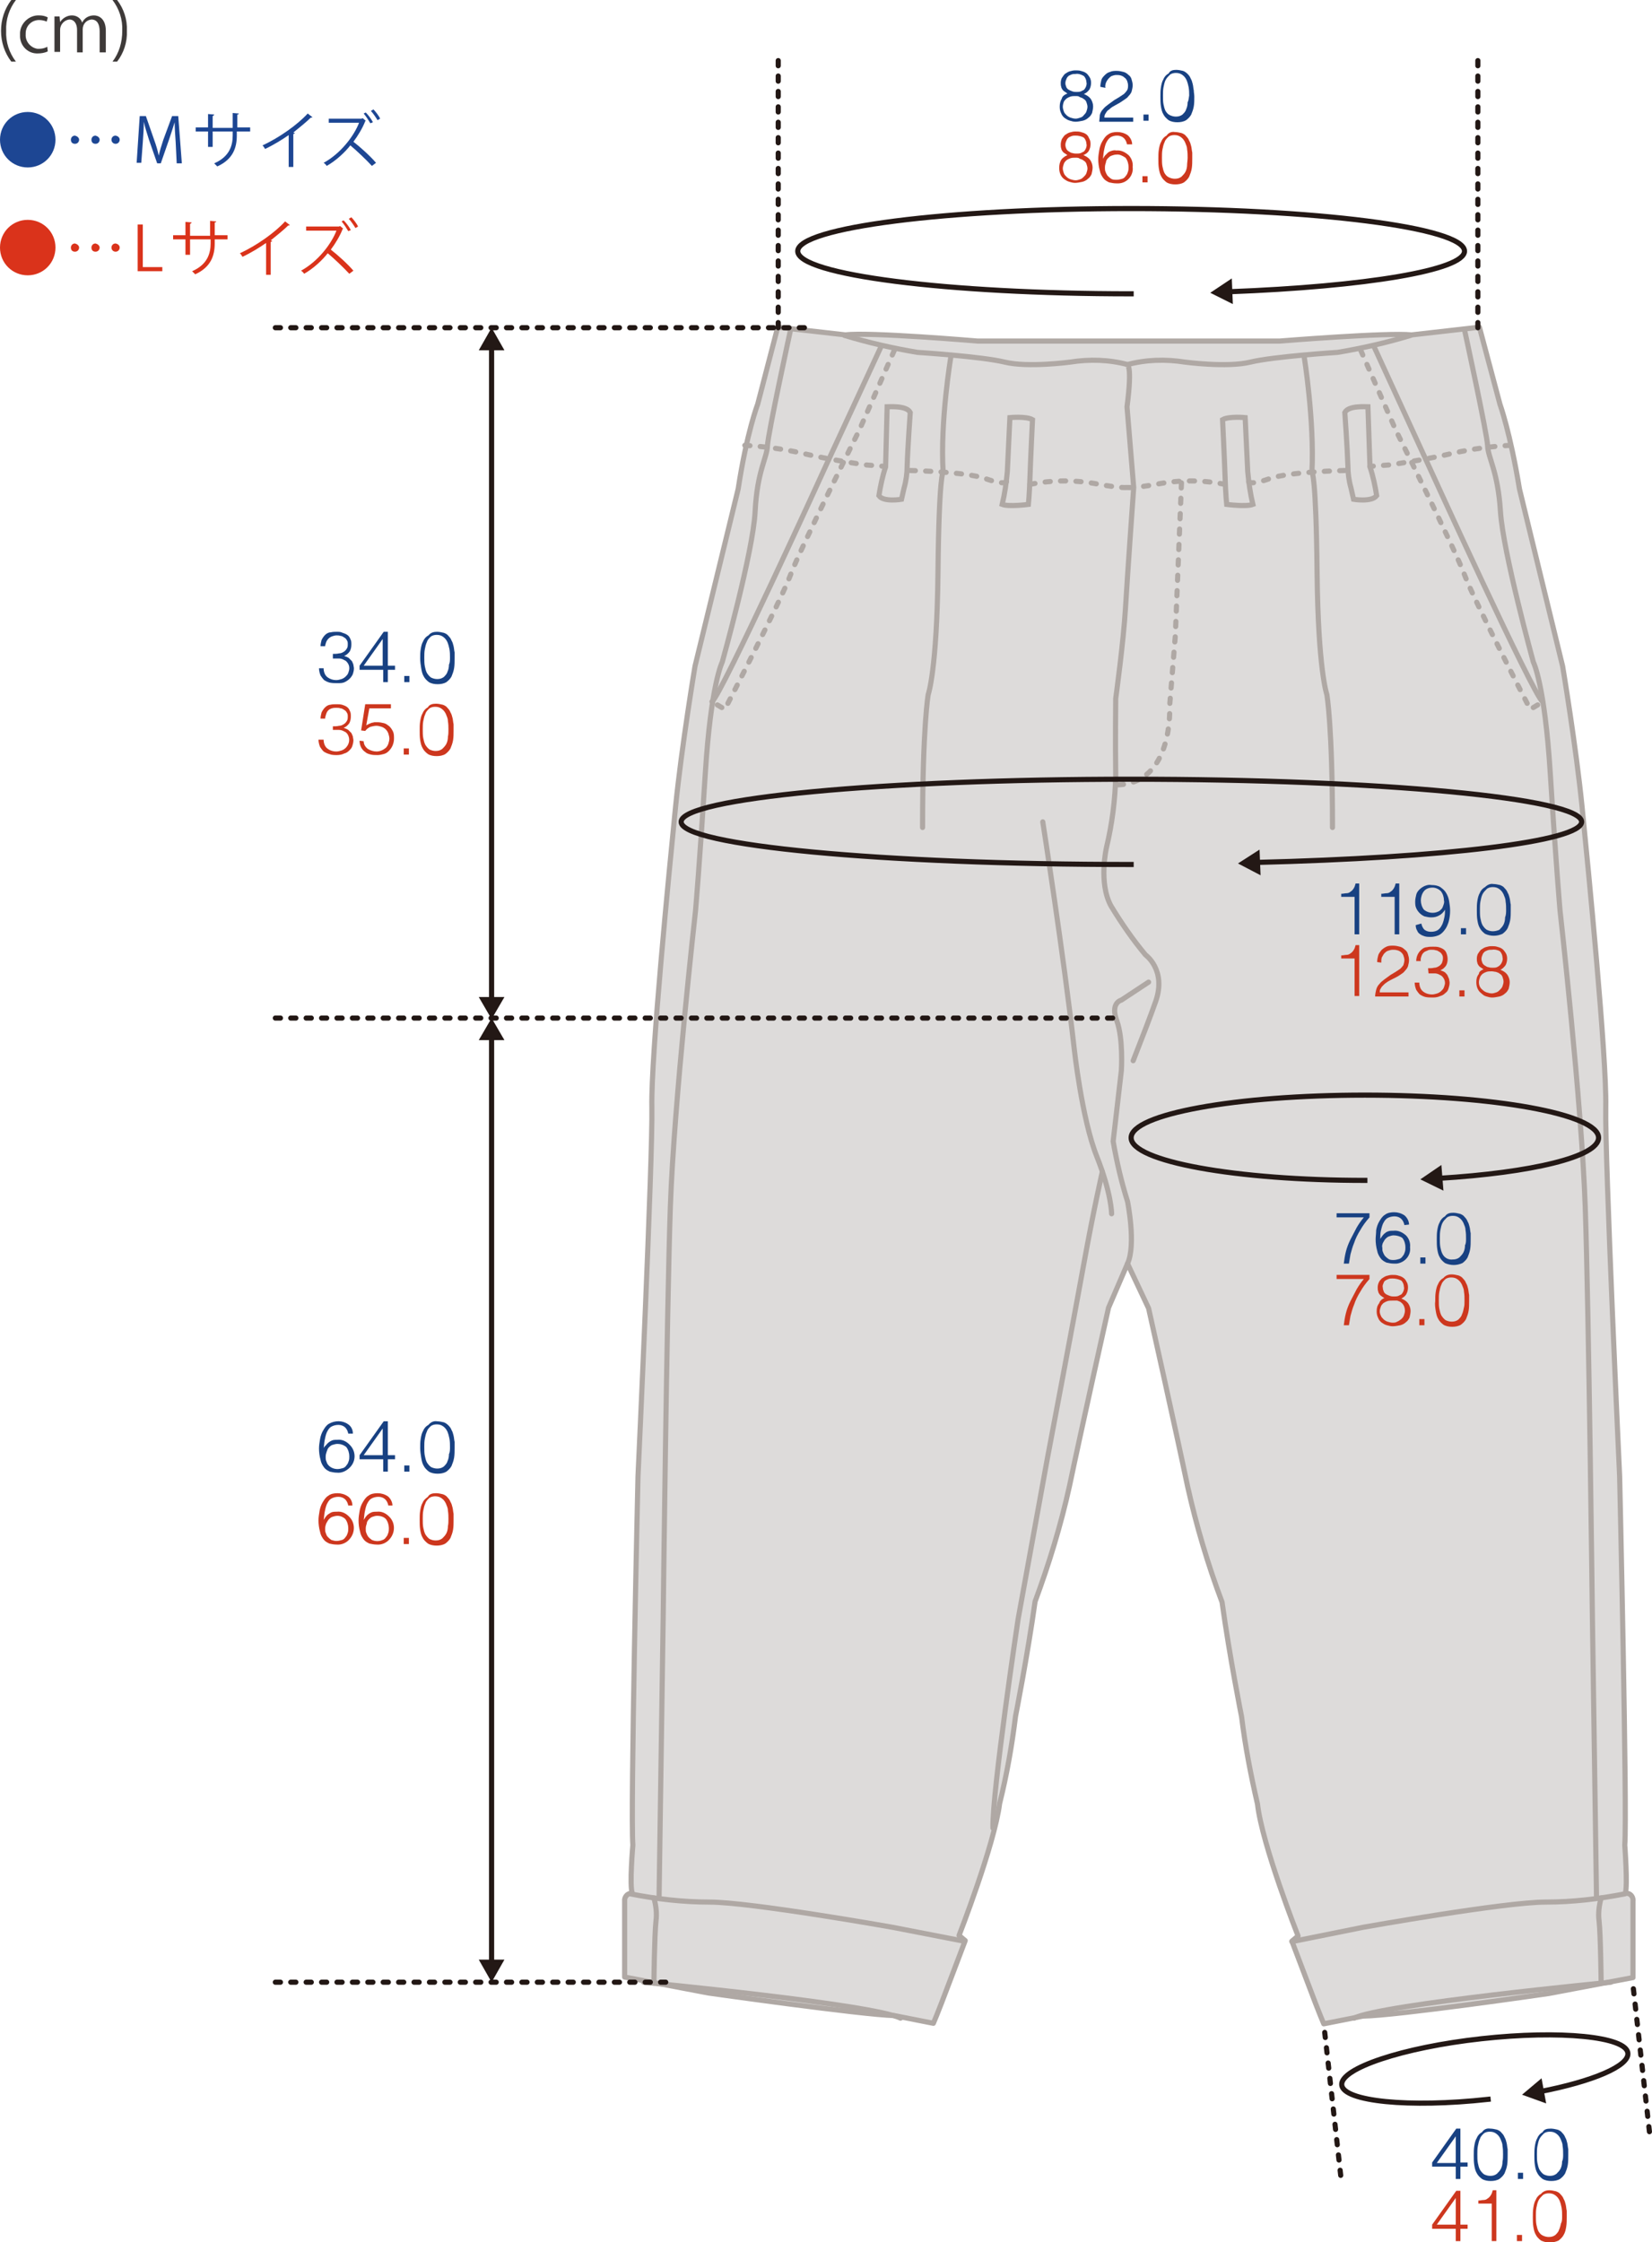 <?xml version="1.0" encoding="utf-8"?>
<!-- Generator: Adobe Illustrator 21.1.0, SVG Export Plug-In . SVG Version: 6.00 Build 0)  -->
<svg version="1.1" id="レイヤー_1" xmlns="http://www.w3.org/2000/svg" xmlns:xlink="http://www.w3.org/1999/xlink" x="0px"
	 y="0px" viewBox="0 0 321.6 436.5" style="enable-background:new 0 0 321.6 436.5;" xml:space="preserve">
<style type="text/css">
	.st0{fill:#DDDBDA;stroke:#AFA8A4;stroke-linejoin:round;}
	.st1{fill:none;stroke:#AFA8A4;stroke-linecap:round;stroke-miterlimit:10;}
	.st2{fill:none;stroke:#AFA8A4;stroke-linecap:round;stroke-miterlimit:10;stroke-dasharray:1,2;}
	.st3{fill:none;stroke:#221714;stroke-linecap:round;stroke-miterlimit:10;stroke-dasharray:1,2;}
	.st4{fill:none;stroke:#231815;stroke-linecap:square;stroke-linejoin:round;}
	.st5{fill:#231815;}
	.st6{fill:none;stroke:#231815;stroke-miterlimit:10;}
	.st7{fill:#184182;}
	.st8{fill:#CD371E;}
	.st9{fill:#3E3A39;}
	.st10{fill:#1D4693;}
	.st11{fill:#DA331B;}
</style>
<title>size3</title>
<g id="レイヤー_2">
	<g id="外枠パス_グレーベタ込_">
		<path class="st0" d="M219.5,246l4.1,8.7c0,0,5.3,23.7,7.6,34.7c1.7,7.6,3.9,15.1,6.7,22.5c1.5,10.8,3.8,22.3,3.8,22.3
			c0.7,5.7,1.8,11.4,3.1,17c0.9,8,7.9,25.7,7.9,25.7l-1.2,1l3.3,8.7c2.1,5.6,2.9,7.4,2.9,7.4l7.6-1.5c6.7-0.1,36.2-4.4,36.2-4.4
			l16.4-3.1v-14.8c0.1-0.7-0.3-1.5-1.1-1.6c-0.1,0-0.3,0-0.4,0c0.5-1.4-0.1-9.4-0.1-9.4c0.5-6.3-1-71.8-1-71.8s-2.9-62.2-2.7-71.9
			s-3.4-46.3-4.6-58.3s-3.8-27.5-3.8-27.5l-8.4-34.5c-1.8-11-3.8-16.5-3.8-16.5l-4-15l-13.2,1.5c-4.6-0.5-25.7,1.2-25.7,1.2h-58.8
			c0,0-21.1-1.8-25.7-1.2l-13.2-1.5l-3.9,15c0,0-2.1,5.4-3.8,16.5l-8.4,34.5c0,0-2.6,15.5-3.8,27.5s-4.8,48.6-4.6,58.3
			s-2.7,71.9-2.7,71.9s-1.5,65.5-1,71.8c0,0-0.7,8-0.1,9.4c-0.8-0.1-1.4,0.5-1.5,1.2c0,0.1,0,0.3,0,0.4v14.7l16.3,3.1
			c0,0,29.6,4.2,36.2,4.4l7.6,1.5c0,0,0.8-1.8,2.9-7.4l3.3-8.7l-1.2-1c0,0,6.9-17.7,7.9-25.7c1.4-5.6,2.4-11.3,3.1-17
			c0,0,2.3-11.6,3.8-22.3c2.7-7.3,5-14.8,6.7-22.5c2.3-11,7.6-34.7,7.6-34.7L219.5,246L219.5,246z"/>
	</g>
	<g id="細かいパス">
		<path class="st1" d="M164.4,65.3c4.6,1.4,9.4,2.5,14.2,3.3c0,0,12.5,0.8,17,1.9s12.7,0,12.7,0c3.8-0.6,7.6-0.5,11.3,0.5"/>
		<path class="st1" d="M171.6,67.3l-10.7,23.1c0,0-20.6,45.2-22.3,46.2"/>
		<path class="st1" d="M153.9,64.2c0,0-4.4,20.2-4.5,22.6s-2,4.9-2.4,12.8s-6.4,29.3-6.4,29.3s-2.2,4.2-3.3,21.7s-1.9,26.7-1.9,26.7
			s-4.2,37.3-4.9,57.6s-1.4,80.1-1.4,80.1l-0.8,54.5"/>
		<path class="st1" d="M122.7,368.7c5.1,1,10.2,1.6,15.4,1.6c8,0,35.6,4.9,35.6,4.9l13.9,2.7"/>
		<path class="st1" d="M125.3,385.9c0,0,44.7,4.3,50,7"/>
		<path class="st1" d="M127.3,386.1c0,0,0.1-9.4,0.4-12.1c0.2-1.5,0-3.1-0.4-4.5"/>
		<path class="st1" d="M185.1,69.5c0,0-2.1,12.5-1.5,22.4c0,0-0.8,0.4-1,19.5s-1.9,23.8-1.9,23.8s-1.1,6.1-1.1,25.9"/>
		<path class="st1" d="M172.7,79.2c0.3,0,3.8-0.3,4.5,1.1c0,0-0.5,7-0.6,10.4c0,1.4-0.2,2.9-0.6,4.3l-0.5,2.2c0,0-3.5,0.6-4.4-0.7
			c0.3-1.9,0.7-3.8,1.3-5.6L172.7,79.2z"/>
		<path class="st1" d="M196.6,81.3c0,0,3.2-0.3,4.4,0.4c0,0-0.4,8.2-0.5,11.4s-0.3,5.1-0.3,5.1s-3.8,0.5-5.1,0
			c0.5-2.1,0.8-4.2,1-6.4L196.6,81.3z"/>
		<path class="st2" d="M145,86.7c3.7,0.2,7.4,0.7,11,1.5c5.4,1.3,12.4,2.3,12.4,2.3l3.9,0.3"/>
		<path class="st2" d="M177.2,91.6c0,0,10.8,0.2,14.7,1.6s4.1,0.5,4.1,0.5"/>
		<path class="st2" d="M200.5,94.3c4.5-0.9,9-0.9,13.5,0c8,1.4,5.5,0,5.5,0"/>
		<path class="st2" d="M174.1,68.2l-6.8,15.5c0,0-11.5,23.1-13.4,28.2s-12.8,26.2-12.8,26.2l-2.5-1.5"/>
		<path class="st1" d="M274.6,65.3c-4.6,1.4-9.4,2.5-14.2,3.3c0,0-12.5,0.8-17,1.9s-12.7,0-12.7,0c-3.8-0.6-7.6-0.5-11.3,0.5
			c0,0,1.1-0.2,0,8.2l1.3,15.7c0,0-1.2,16.8-1.6,23.5s-1.9,17.6-1.9,17.6s-0.1,8.6,0,15c-0.1,4.7-0.7,9.4-1.8,14
			c0,0-1.6,6.9,0.9,11.4c2,3.3,4.2,6.5,6.7,9.5c0,0,4.1,2.9,2,9c-0.9,2.6-2.6,7-4.4,11.6"/>
		<path class="st1" d="M267.4,67.3L278,90.4c0,0,20.6,45.2,22.3,46.2"/>
		<path class="st1" d="M285.1,64.2c0,0,4.4,20.2,4.5,22.6s2,4.9,2.5,12.8s6.4,29.3,6.4,29.3s2.2,4.2,3.3,21.7s1.9,26.7,1.9,26.7
			s4.2,37.3,4.9,57.6s1.4,80.1,1.4,80.1l0.8,54.5"/>
		<path class="st1" d="M316.3,368.7c-5.1,1-10.2,1.6-15.4,1.6c-8,0-35.5,4.9-35.5,4.9l-13.9,2.8"/>
		<path class="st1" d="M313.6,385.9c0,0-44.7,4.3-50,7"/>
		<path class="st1" d="M311.7,386.1c0,0-0.1-9.4-0.4-12.1c-0.2-1.5,0-3.1,0.4-4.5"/>
		<path class="st1" d="M253.9,69.5c0,0,2,12.5,1.5,22.4c0,0,0.8,0.4,1,19.5s1.9,23.8,1.9,23.8s1.1,6.1,1.1,25.9"/>
		<path class="st1" d="M266.3,79.2c-0.3,0-3.8-0.3-4.5,1.1c0,0,0.5,7,0.6,10.4c0,1.4,0.2,2.9,0.6,4.3l0.5,2.2c0,0,3.5,0.6,4.5-0.7
			c-0.3-1.9-0.7-3.8-1.3-5.6L266.3,79.2z"/>
		<path class="st1" d="M242.4,81.3c0,0-3.2-0.3-4.4,0.4c0,0,0.4,8.2,0.5,11.4s0.3,5.1,0.3,5.1s3.8,0.5,5.1,0c-0.5-2.1-0.8-4.2-1-6.4
			L242.4,81.3z"/>
		<path class="st2" d="M294,86.7c-3.7,0.2-7.4,0.7-11,1.5c-5.4,1.3-12.4,2.3-12.4,2.3l-3.9,0.3"/>
		<path class="st2" d="M261.8,91.6c0,0-10.8,0.2-14.7,1.6s-4.1,0.5-4.1,0.5"/>
		<path class="st2" d="M238.5,94.3c-4.5-0.9-9-0.9-13.5,0c-8,1.4-5.5,0-5.5,0"/>
		<path class="st2" d="M264.9,68.2l6.8,15.5c0,0,11.5,23.1,13.4,28.2s12.8,26.2,12.8,26.2l2.5-1.5"/>
		<path class="st1" d="M223.6,191.2l-5.3,3.5c0,0-2.2,0.5-0.9,4s0.9,9.7,0.9,9.7l-1.6,13.8c0.7,4,1.6,7.9,2.8,11.7
			c0,0,1.7,8.4,0,12.1"/>
		<path class="st1" d="M203,160c0,0,4.1,26.2,6.1,44c0,0,1.5,13.8,4.4,21.1s2.9,11.2,2.9,11.2"/>
		<path class="st1" d="M214.6,228.1c0,0-1.7,7.4-3.6,17.9s-7.1,37.9-7.1,37.9l-5.7,31.3c0,0-5.1,33.9-4.9,40.7"/>
		<path class="st2" d="M230,94l-1.2,29.8l-1.1,13.6c0,0,0.9,15.4-10.5,15.4"/>
	</g>
	<g id="線と矢印">
		<line class="st3" x1="151.5" y1="63.8" x2="151.5" y2="10.6"/>
		<line class="st3" x1="287.7" y1="63.8" x2="287.7" y2="10.6"/>
		<line class="st3" x1="321.1" y1="415" x2="317.8" y2="385.6"/>
		<line class="st3" x1="261" y1="423.5" x2="257.7" y2="394"/>
		<path class="st4" d="M220.2,57.2c-35.8,0-64.9-3.7-64.9-8.3s29-8.3,64.9-8.3s64.9,3.7,64.9,8.3c0,3.7-19.3,6.9-45.9,7.9"/>
		<polygon class="st5" points="239.8,54.2 235.6,57 240,59.2 		"/>
		<path class="st4" d="M265.7,229.8c-25.1,0-45.5-3.7-45.5-8.3s20.4-8.3,45.5-8.3s45.5,3.7,45.5,8.3c0,3.7-13,6.8-31.1,7.9"/>
		<polygon class="st5" points="280.6,226.8 276.5,229.6 281,231.8 		"/>
		<path class="st4" d="M289.7,408.7c-15.4,1.7-28.2,0.4-28.5-2.8s11.8-7.3,27.2-9s28.2-0.4,28.5,2.8c0.3,2.5-6.8,5.5-17.1,7.5"/>
		<polygon class="st5" points="300.1,404.6 296.3,407.8 301,409.5 		"/>
		<path class="st4" d="M220.2,168.3c-48.4,0-87.6-3.7-87.6-8.3s39.2-8.3,87.6-8.3s87.7,3.7,87.7,8.3c0,3.8-26.8,7-63.3,7.9"/>
		<polygon class="st5" points="245.2,165.4 241,168.1 245.4,170.4 		"/>
		<line class="st3" x1="53.6" y1="63.8" x2="158.4" y2="63.8"/>
		<line class="st3" x1="53.6" y1="198.2" x2="217.3" y2="198.2"/>
		<line class="st3" x1="53.6" y1="385.9" x2="131.2" y2="385.9"/>
		<line class="st6" x1="95.7" y1="194.8" x2="95.7" y2="67.4"/>
		<polygon class="st5" points="98.2,194.1 95.7,198.4 93.2,194.1 		"/>
		<polygon class="st5" points="98.2,68.2 95.7,63.8 93.2,68.2 		"/>
		<line class="st6" x1="95.7" y1="382.3" x2="95.7" y2="201.8"/>
		<polygon class="st5" points="98.2,381.5 95.7,385.9 93.2,381.5 		"/>
		<polygon class="st5" points="98.2,202.5 95.7,198.2 93.2,202.5 		"/>
	</g>
	<g id="文字">
		<path class="st7" d="M64.8,127.3c0.4,0,0.8,0,1.2-0.1c0.3,0,0.6-0.1,0.9-0.3c0.2-0.1,0.4-0.3,0.6-0.6c0.2-0.3,0.2-0.6,0.2-0.9
			c0-0.3,0-0.5-0.2-0.8c-0.1-0.2-0.3-0.4-0.5-0.5c-0.2-0.1-0.4-0.3-0.7-0.3c-0.3-0.1-0.5-0.1-0.8-0.1c-0.3,0-0.6,0.1-0.9,0.2
			c-0.5,0.2-0.9,0.6-1.1,1.1c-0.1,0.3-0.2,0.6-0.2,0.8h-0.9c0-0.4,0.1-0.8,0.2-1.2c0.2-0.4,0.4-0.7,0.7-1c0.3-0.3,0.7-0.5,1.1-0.5
			c0.4-0.1,0.8-0.1,1.2-0.1c0.4,0,0.7,0,1.1,0.2c0.3,0.1,0.6,0.2,0.9,0.4c0.3,0.2,0.5,0.5,0.6,0.8c0.2,0.3,0.2,0.7,0.2,1.1
			c0,0.5-0.1,0.9-0.3,1.3c-0.3,0.4-0.6,0.7-1.1,0.9c0.3,0.1,0.6,0.2,0.9,0.4c0.2,0.2,0.4,0.4,0.6,0.6c0.1,0.2,0.2,0.4,0.3,0.7
			c0,0.2,0.1,0.5,0.1,0.7c0,0.4-0.1,0.8-0.2,1.1c-0.1,0.3-0.4,0.7-0.6,0.9c-0.3,0.3-0.6,0.5-1,0.7c-0.4,0.2-0.9,0.2-1.4,0.2
			c-0.5,0-1,0-1.5-0.1c-0.4-0.1-0.8-0.3-1.1-0.5c-0.3-0.3-0.5-0.6-0.7-0.9c-0.2-0.5-0.3-1-0.3-1.4H63c0,0.6,0.2,1.3,0.7,1.7
			c0.5,0.4,1.1,0.6,1.8,0.6c0.3,0,0.7-0.1,1-0.2c0.3-0.1,0.6-0.3,0.8-0.5c0.2-0.2,0.4-0.4,0.5-0.7c0.1-0.3,0.2-0.6,0.2-0.9
			c0-0.4-0.1-0.7-0.3-1c-0.2-0.3-0.4-0.5-0.7-0.6c-0.3-0.2-0.7-0.3-1-0.3c-0.4,0-0.8,0-1.2,0L64.8,127.3z"/>
		<path class="st7" d="M74.5,130.4H70v-0.8l4.7-6.6h0.8v6.6h1.4v0.8h-1.4v2.4h-0.9V130.4z M70.8,129.6h3.7v-5.2L70.8,129.6z"/>
		<path class="st7" d="M78.7,132.8v-1.2h1v1.2H78.7z"/>
		<path class="st7" d="M85.1,123c0.4,0,0.9,0.1,1.3,0.2c0.3,0.1,0.7,0.3,0.9,0.6c0.3,0.3,0.5,0.6,0.6,0.9c0.2,0.3,0.3,0.7,0.4,1.1
			c0.1,0.4,0.1,0.8,0.2,1.2c0,0.4,0,0.8,0,1.2c0,0.6,0,1.3-0.1,1.9c-0.1,0.6-0.3,1.1-0.5,1.6c-0.2,0.4-0.6,0.8-1,1.1
			c-0.5,0.3-1.1,0.4-1.7,0.4c-0.6,0-1.2-0.1-1.7-0.4c-0.4-0.3-0.8-0.7-1-1.1c-0.3-0.5-0.4-1-0.5-1.6c-0.1-0.6-0.2-1.3-0.2-1.9
			c0-0.6,0-1.2,0.1-1.8c0.1-0.6,0.2-1.1,0.5-1.6c0.2-0.5,0.6-0.9,1-1.1C83.9,123.1,84.5,123,85.1,123z M87.6,128c0-0.5,0-1-0.1-1.6
			c-0.1-0.5-0.2-0.9-0.4-1.4c-0.2-0.4-0.4-0.7-0.8-1c-0.4-0.3-0.8-0.4-1.3-0.4c-0.4,0-0.9,0.1-1.2,0.4c-0.3,0.3-0.6,0.6-0.7,1
			c-0.2,0.4-0.3,0.9-0.4,1.4c-0.1,0.5-0.1,1.1-0.1,1.6c0,0.6,0,1.2,0.1,1.7c0.1,0.5,0.2,0.9,0.4,1.3c0.2,0.3,0.4,0.6,0.8,0.9
			c0.4,0.2,0.8,0.3,1.2,0.3c0.5,0,0.9-0.1,1.3-0.4c0.3-0.3,0.6-0.6,0.7-1c0.2-0.4,0.3-0.9,0.3-1.4C87.6,129,87.6,128.5,87.6,128z"/>
		<path class="st8" d="M64.8,141.4c0.4,0,0.8,0,1.2-0.1c0.3,0,0.6-0.1,0.9-0.3c0.2-0.1,0.4-0.3,0.6-0.6c0.2-0.3,0.2-0.6,0.2-0.9
			c0-0.3,0-0.5-0.2-0.8c-0.1-0.2-0.3-0.4-0.5-0.5c-0.2-0.1-0.4-0.3-0.7-0.3c-0.3-0.1-0.5-0.1-0.8-0.1c-0.3,0-0.6,0-0.9,0.1
			c-0.3,0.1-0.5,0.2-0.7,0.4c-0.2,0.2-0.3,0.4-0.4,0.7c-0.1,0.3-0.2,0.6-0.2,0.9h-0.9c0-0.4,0.1-0.8,0.2-1.2c0.2-0.4,0.4-0.7,0.7-1
			c0.3-0.3,0.7-0.5,1-0.5c0.4-0.1,0.8-0.1,1.2-0.1c0.4,0,0.7,0,1.1,0.1c0.3,0.1,0.6,0.2,0.9,0.4c0.3,0.2,0.5,0.5,0.6,0.8
			c0.2,0.3,0.2,0.7,0.2,1.1c0,0.5-0.1,0.9-0.3,1.3c-0.3,0.4-0.6,0.7-1.1,0.9c0.3,0.1,0.6,0.2,0.9,0.4c0.2,0.2,0.4,0.4,0.6,0.6
			c0.1,0.2,0.2,0.4,0.3,0.7c0,0.2,0.1,0.5,0.1,0.7c0,0.4-0.1,0.8-0.2,1.1c-0.1,0.4-0.4,0.7-0.6,0.9c-0.3,0.3-0.6,0.5-1,0.6
			c-0.4,0.2-0.9,0.3-1.4,0.3c-0.5,0-1,0-1.5-0.2c-0.4-0.1-0.8-0.3-1.1-0.5c-0.3-0.3-0.5-0.6-0.7-0.9c-0.2-0.5-0.3-1-0.3-1.4H63
			c0,0.6,0.2,1.3,0.7,1.7c0.5,0.4,1.1,0.6,1.8,0.6c0.3,0,0.7-0.1,1-0.2c0.3-0.1,0.6-0.3,0.8-0.5c0.7-0.7,0.9-1.7,0.4-2.6
			c-0.2-0.3-0.4-0.5-0.7-0.6c-0.3-0.2-0.7-0.3-1-0.3c-0.4,0-0.8,0-1.2,0L64.8,141.4z"/>
		<path class="st8" d="M70.8,144.3c0,0.6,0.3,1.1,0.8,1.5c0.5,0.3,1.1,0.5,1.7,0.5c0.7,0,1.3-0.3,1.8-0.7c0.2-0.2,0.4-0.5,0.5-0.8
			c0.1-0.3,0.2-0.7,0.2-1c0-0.3-0.1-0.7-0.2-1c-0.1-0.3-0.3-0.6-0.5-0.8c-0.2-0.2-0.5-0.4-0.8-0.5c-0.3-0.1-0.7-0.2-1-0.2
			c-0.4,0-0.8,0.1-1.2,0.2c-0.4,0.2-0.7,0.4-1,0.8l-0.8-0.1l0.8-5.1h5v0.8h-4.2l-0.6,3.3l0.6-0.3c0.2-0.1,0.3-0.1,0.5-0.2
			c0.2,0,0.4-0.1,0.5-0.1c0.2,0,0.4,0,0.6,0c0.4,0,0.9,0.1,1.3,0.2c0.4,0.1,0.7,0.4,1,0.6c0.3,0.3,0.5,0.6,0.7,1
			c0.2,0.4,0.2,0.9,0.2,1.4c0,0.5-0.1,0.9-0.3,1.4c-0.2,0.4-0.4,0.7-0.7,1c-0.3,0.3-0.6,0.5-1,0.6c-0.4,0.1-0.8,0.2-1.2,0.2
			c-0.4,0-0.9,0-1.3-0.1c-0.4-0.1-0.8-0.2-1.1-0.5c-0.3-0.2-0.6-0.5-0.8-0.9c-0.2-0.4-0.3-0.8-0.3-1.3L70.8,144.3z"/>
		<path class="st8" d="M78.6,146.9v-1.2h1v1.2H78.6z"/>
		<path class="st8" d="M84.9,137c0.4,0,0.9,0.1,1.3,0.2c0.3,0.1,0.7,0.3,0.9,0.6c0.3,0.3,0.5,0.6,0.6,0.9c0.2,0.3,0.3,0.7,0.4,1.1
			c0.1,0.4,0.1,0.8,0.2,1.2c0,0.4,0,0.8,0,1.2c0,0.6,0,1.3-0.1,1.9c-0.1,0.6-0.3,1.1-0.5,1.6c-0.2,0.4-0.6,0.8-1,1.1
			c-0.5,0.3-1.1,0.4-1.7,0.4c-0.6,0-1.2-0.1-1.7-0.4c-0.4-0.3-0.8-0.7-1-1.1c-0.3-0.5-0.4-1-0.5-1.6c-0.1-0.6-0.1-1.3-0.1-1.9
			c0-0.6,0-1.2,0.1-1.8c0.1-0.6,0.2-1.1,0.5-1.6c0.2-0.5,0.6-0.9,1-1.1C83.6,137.1,84.3,137,84.9,137z M87.3,142c0-0.5,0-1-0.1-1.6
			c0-0.5-0.2-0.9-0.4-1.4c-0.2-0.4-0.4-0.7-0.8-1c-0.4-0.3-0.8-0.4-1.3-0.4c-0.4,0-0.9,0.1-1.2,0.4c-0.3,0.3-0.6,0.6-0.7,1
			c-0.2,0.4-0.3,0.9-0.4,1.4c-0.1,0.5-0.1,1.1-0.1,1.6c0,0.6,0,1.2,0.1,1.7c0.1,0.5,0.2,0.9,0.4,1.3c0.2,0.3,0.4,0.6,0.8,0.9
			c0.4,0.2,0.8,0.3,1.2,0.3c0.5,0,0.9-0.1,1.3-0.4c0.3-0.3,0.6-0.6,0.8-1c0.2-0.4,0.3-0.9,0.3-1.4C87.3,143,87.3,142.5,87.3,142z"/>
		<path class="st7" d="M67.8,279.1c-0.1-0.5-0.3-0.9-0.6-1.2c-0.3-0.3-0.8-0.5-1.3-0.5c-0.5,0-1,0.1-1.5,0.4
			c-0.4,0.3-0.6,0.7-0.8,1.1c-0.2,0.5-0.3,1-0.4,1.5c-0.1,0.5-0.1,1-0.2,1.5c0.1-0.2,0.3-0.4,0.5-0.6c0.3-0.4,0.7-0.7,1.2-0.9
			c0.3-0.1,0.7-0.1,1-0.1c0.9-0.1,1.7,0.3,2.3,0.9c1.3,1.2,1.4,3.2,0.1,4.5c-0.7,0.7-1.6,1.1-2.5,1c-0.5,0-0.9-0.1-1.4-0.2
			c-0.4-0.2-0.8-0.4-1.1-0.8c-0.3-0.4-0.6-0.9-0.7-1.5c-0.2-0.7-0.3-1.5-0.3-2.2c0-0.6,0.1-1.2,0.2-1.8c0.1-0.6,0.3-1.2,0.6-1.7
			c0.3-0.5,0.6-1,1.1-1.3c1.2-0.7,2.7-0.7,3.8,0.1c0.6,0.4,0.9,1.1,0.9,1.8L67.8,279.1z M65.7,281.1c-0.3,0-0.7,0.1-1,0.2
			c-0.3,0.1-0.5,0.3-0.7,0.5c-0.2,0.2-0.3,0.5-0.4,0.8c-0.1,0.3-0.2,0.6-0.2,1c0,0.3,0,0.6,0.1,0.8c0.1,0.3,0.2,0.6,0.4,0.8
			c0.4,0.5,1.1,0.8,1.8,0.8c0.4,0,0.7-0.1,1.1-0.2c0.3-0.1,0.5-0.3,0.7-0.6c0.2-0.2,0.3-0.5,0.4-0.8c0.1-0.3,0.1-0.6,0.1-0.9
			c0-0.6-0.2-1.3-0.6-1.8C66.9,281.3,66.3,281.1,65.7,281.1L65.7,281.1z"/>
		<path class="st7" d="M74.5,284.1H70v-0.8l4.7-6.6h0.8v6.6h1.4v0.8h-1.4v2.4h-0.9V284.1z M70.8,283.3h3.7v-5.2L70.8,283.3z"/>
		<path class="st7" d="M78.7,286.5v-1.2h1v1.2H78.7z"/>
		<path class="st7" d="M85.1,276.7c0.4,0,0.9,0.1,1.3,0.2c0.3,0.1,0.6,0.3,0.9,0.6c0.3,0.3,0.5,0.6,0.6,0.9c0.2,0.3,0.3,0.7,0.4,1.1
			c0.1,0.4,0.1,0.8,0.2,1.2c0,0.4,0,0.8,0,1.2c0,0.6,0,1.3-0.1,1.9c-0.1,0.6-0.3,1.1-0.5,1.6c-0.2,0.4-0.6,0.8-1,1.1
			c-0.5,0.3-1.1,0.4-1.7,0.4c-0.6,0-1.2-0.1-1.7-0.4c-0.4-0.3-0.8-0.7-1-1.1c-0.3-0.5-0.4-1-0.5-1.6c-0.1-0.6-0.2-1.3-0.2-1.9
			c0-0.6,0-1.2,0.1-1.8c0.1-0.6,0.2-1.1,0.5-1.6c0.2-0.5,0.6-0.9,1-1.1C83.9,276.8,84.5,276.6,85.1,276.7z M87.6,281.7
			c0-0.5,0-1-0.1-1.6c-0.1-0.5-0.2-0.9-0.4-1.4c-0.2-0.4-0.4-0.7-0.8-1c-0.4-0.3-0.8-0.4-1.3-0.4c-0.4,0-0.9,0.1-1.2,0.4
			c-0.3,0.3-0.6,0.6-0.7,1c-0.2,0.4-0.3,0.9-0.4,1.4c-0.1,0.5-0.1,1.1-0.1,1.6c0,0.6,0,1.2,0.1,1.7c0.1,0.5,0.2,0.9,0.4,1.3
			c0.2,0.3,0.4,0.6,0.8,0.9c0.4,0.2,0.8,0.3,1.2,0.3c0.5,0,0.9-0.1,1.3-0.4c0.3-0.3,0.6-0.6,0.7-1c0.2-0.4,0.3-0.9,0.3-1.4
			C87.6,282.7,87.6,282.2,87.6,281.7L87.6,281.7z"/>
		<path class="st8" d="M67.8,293.1c-0.1-0.5-0.3-0.9-0.6-1.2c-0.3-0.3-0.8-0.5-1.3-0.5c-0.5,0-1,0.1-1.5,0.4
			c-0.4,0.3-0.6,0.7-0.8,1.1c-0.2,0.5-0.3,1-0.4,1.5c-0.1,0.5-0.1,1-0.2,1.5l0.4-0.6c0.2-0.2,0.3-0.4,0.5-0.5
			c0.2-0.1,0.4-0.3,0.7-0.4c0.3-0.1,0.7-0.1,1-0.1c0.9-0.1,1.7,0.3,2.3,0.9c1.3,1.2,1.3,3.2,0.1,4.5c-0.6,0.7-1.6,1.1-2.5,1
			c-0.5,0-1-0.1-1.4-0.2c-0.4-0.2-0.8-0.4-1.1-0.8c-0.3-0.4-0.6-0.9-0.7-1.5c-0.2-0.7-0.3-1.5-0.3-2.2c0-0.6,0.1-1.2,0.2-1.8
			c0.1-0.6,0.3-1.2,0.6-1.7c0.3-0.5,0.6-1,1.1-1.3c0.5-0.4,1.2-0.5,1.8-0.5c0.7,0,1.4,0.2,2,0.6c0.6,0.4,0.9,1.1,0.9,1.8H67.8z
			 M65.7,295.1c-0.3,0-0.7,0.1-1,0.2c-0.3,0.1-0.5,0.3-0.7,0.5c-0.2,0.2-0.3,0.5-0.5,0.8c-0.1,0.3-0.2,0.6-0.2,1
			c0,0.3,0,0.6,0.1,0.8c0.1,0.3,0.2,0.6,0.4,0.8c0.2,0.2,0.4,0.4,0.7,0.6c0.3,0.1,0.7,0.2,1,0.2c0.4,0,0.7-0.1,1.1-0.2
			c0.3-0.1,0.5-0.3,0.7-0.6c0.2-0.2,0.3-0.5,0.4-0.8c0.1-0.3,0.1-0.6,0.1-0.9c0-0.6-0.2-1.3-0.6-1.8
			C66.9,295.4,66.3,295.1,65.7,295.1L65.7,295.1z"/>
		<path class="st8" d="M75.6,293.1c-0.1-0.5-0.3-0.9-0.6-1.2c-0.3-0.3-0.8-0.5-1.3-0.5c-0.5,0-1,0.1-1.5,0.4
			c-0.4,0.3-0.6,0.7-0.8,1.1c-0.2,0.5-0.3,1-0.4,1.5c-0.1,0.5-0.1,1-0.2,1.5l0.4-0.6c0.2-0.2,0.3-0.4,0.5-0.5
			c0.2-0.2,0.5-0.3,0.7-0.4c0.3-0.1,0.7-0.1,1-0.1c0.9-0.1,1.7,0.3,2.3,0.9c1.3,1.2,1.3,3.2,0.1,4.5c-0.6,0.7-1.6,1.1-2.5,1
			c-0.5,0-0.9-0.1-1.4-0.2c-0.4-0.2-0.8-0.4-1.1-0.8c-0.3-0.4-0.6-0.9-0.7-1.5c-0.2-0.7-0.3-1.5-0.3-2.2c0-0.6,0.1-1.2,0.2-1.8
			c0.1-0.6,0.3-1.2,0.6-1.7c0.3-0.5,0.6-1,1.1-1.3c0.5-0.4,1.2-0.5,1.8-0.5c0.7,0,1.4,0.2,2,0.6c0.5,0.4,0.9,1.1,0.9,1.8H75.6z
			 M73.4,295.1c-0.3,0-0.6,0.1-0.9,0.2c-0.3,0.1-0.5,0.3-0.7,0.5c-0.2,0.2-0.4,0.5-0.4,0.8c-0.1,0.3-0.2,0.6-0.2,1
			c0,0.3,0,0.6,0.1,0.8c0.1,0.3,0.2,0.5,0.4,0.8c0.2,0.2,0.4,0.4,0.7,0.6c0.7,0.3,1.4,0.3,2.1,0c0.3-0.1,0.5-0.3,0.7-0.6
			c0.2-0.2,0.3-0.5,0.4-0.8c0.1-0.3,0.1-0.6,0.1-0.9c0-0.6-0.2-1.3-0.6-1.8C74.7,295.3,74.1,295.1,73.4,295.1L73.4,295.1z"/>
		<path class="st8" d="M78.6,300.6v-1.2h1v1.2H78.6z"/>
		<path class="st8" d="M84.9,290.7c0.4,0,0.9,0.1,1.3,0.2c0.3,0.1,0.7,0.3,0.9,0.6c0.3,0.3,0.5,0.6,0.6,0.9c0.2,0.3,0.3,0.7,0.4,1.1
			c0.1,0.4,0.1,0.8,0.2,1.2c0,0.4,0,0.8,0,1.2c0,0.6,0,1.3-0.1,1.9c-0.1,0.6-0.3,1.1-0.5,1.6c-0.2,0.4-0.6,0.8-1,1.1
			c-0.5,0.3-1.1,0.4-1.7,0.4c-0.6,0-1.2-0.1-1.7-0.4c-0.4-0.3-0.8-0.7-1-1.1c-0.3-0.5-0.4-1-0.5-1.6c-0.1-0.6-0.1-1.3-0.1-1.9
			c0-0.6,0-1.2,0.1-1.8c0.1-0.6,0.2-1.1,0.5-1.6c0.2-0.5,0.6-0.8,1-1.1C83.6,290.8,84.3,290.7,84.9,290.7z M87.3,295.7
			c0-0.5,0-1-0.1-1.6c0-0.5-0.2-0.9-0.4-1.4c-0.2-0.4-0.4-0.7-0.8-1c-0.4-0.3-0.8-0.4-1.3-0.4c-0.4,0-0.9,0.1-1.2,0.4
			c-0.3,0.3-0.6,0.6-0.7,1c-0.2,0.4-0.3,0.9-0.4,1.4c-0.1,0.5-0.1,1.1-0.1,1.6c0,0.6,0,1.2,0.1,1.7c0.1,0.5,0.2,0.9,0.4,1.3
			c0.2,0.3,0.4,0.6,0.8,0.9c0.4,0.2,0.8,0.3,1.2,0.3c0.5,0,0.9-0.1,1.3-0.4c0.3-0.3,0.6-0.6,0.8-1c0.2-0.4,0.3-0.9,0.3-1.4
			C87.3,296.7,87.3,296.2,87.3,295.7L87.3,295.7z"/>
		<path class="st7" d="M207.8,18.2c-0.2-0.1-0.4-0.3-0.6-0.4c-0.2-0.1-0.3-0.3-0.4-0.4c-0.1-0.2-0.2-0.3-0.2-0.5
			c-0.1-0.2-0.1-0.5-0.1-0.8c0-0.3,0.1-0.7,0.2-0.9c0.2-0.3,0.4-0.6,0.6-0.8c0.3-0.2,0.6-0.4,0.9-0.5c0.4-0.1,0.7-0.2,1.1-0.2
			c0.4,0,0.8,0,1.1,0.1c0.4,0.1,0.7,0.2,1,0.4c0.3,0.2,0.5,0.5,0.7,0.8c0.2,0.3,0.3,0.7,0.3,1.1c0,0.5-0.1,0.9-0.3,1.3
			c-0.3,0.4-0.6,0.7-1.1,0.9c0.5,0.2,1,0.5,1.3,0.9c0.3,0.4,0.5,1,0.5,1.5c0,0.4-0.1,0.9-0.2,1.3c-0.2,0.4-0.4,0.7-0.7,0.9
			c-0.3,0.3-0.7,0.5-1.1,0.6c-0.5,0.1-1,0.2-1.4,0.2c-0.4,0-0.8-0.1-1.1-0.2c-0.4-0.1-0.7-0.3-1-0.5c-0.3-0.2-0.6-0.6-0.7-0.9
			c-0.2-0.4-0.3-0.8-0.3-1.3c0-0.6,0.1-1.1,0.4-1.6C206.8,18.7,207.3,18.4,207.8,18.2z M209.4,18.7c-0.3,0-0.7,0-1,0.1
			c-0.3,0.1-0.5,0.2-0.8,0.4c-0.2,0.2-0.4,0.4-0.5,0.6c-0.1,0.3-0.2,0.6-0.2,1c0,0.3,0.1,0.6,0.2,0.9c0.1,0.3,0.3,0.5,0.5,0.7
			c0.2,0.2,0.5,0.4,0.8,0.5c0.3,0.1,0.7,0.2,1,0.2c0.3,0,0.6-0.1,0.9-0.2c0.3-0.1,0.5-0.2,0.7-0.5c0.2-0.2,0.4-0.4,0.5-0.7
			c0.1-0.3,0.2-0.6,0.2-0.9c0-0.3-0.1-0.6-0.2-0.9c-0.1-0.3-0.3-0.5-0.5-0.6c-0.2-0.2-0.5-0.3-0.8-0.4
			C210,18.7,209.7,18.7,209.4,18.7z M209.4,14.4c-0.3,0-0.5,0-0.8,0.1c-0.2,0.1-0.5,0.2-0.6,0.3c-0.2,0.2-0.3,0.3-0.4,0.6
			c-0.1,0.2-0.2,0.5-0.2,0.8c0,0.3,0.1,0.5,0.2,0.8c0.1,0.2,0.3,0.4,0.5,0.5c0.2,0.1,0.4,0.2,0.7,0.3c0.3,0.1,0.5,0.1,0.8,0.1
			c0.3,0,0.5,0,0.8-0.1c0.2-0.1,0.4-0.2,0.6-0.3c0.2-0.2,0.3-0.4,0.4-0.6c0.1-0.3,0.2-0.6,0.1-0.9c0-0.4-0.2-0.9-0.5-1.2
			C210.5,14.5,209.9,14.3,209.4,14.4L209.4,14.4z"/>
		<path class="st7" d="M214.2,16.9c0-0.4,0.1-0.9,0.2-1.3c0.1-0.4,0.4-0.7,0.7-1c0.3-0.3,0.6-0.5,1-0.6c0.4-0.2,0.9-0.2,1.3-0.2
			c0.5,0,0.9,0.1,1.3,0.2c0.4,0.1,0.7,0.3,1,0.6c0.3,0.2,0.5,0.5,0.6,0.9c0.1,0.3,0.2,0.7,0.2,1.1c0,0.4-0.1,0.8-0.2,1.2
			c-0.1,0.3-0.3,0.6-0.6,0.9c-0.2,0.3-0.5,0.5-0.8,0.7c-0.3,0.2-0.6,0.4-0.9,0.6l-0.9,0.5c-0.3,0.2-0.6,0.3-0.8,0.5
			c-0.2,0.1-0.3,0.3-0.5,0.4c-0.2,0.1-0.3,0.3-0.4,0.4c-0.1,0.2-0.2,0.3-0.3,0.5c-0.1,0.2-0.1,0.4-0.1,0.6h5.6v0.8H214
			c0-0.4,0.1-0.9,0.1-1.3c0.1-0.4,0.3-0.8,0.6-1.1c0.3-0.4,0.7-0.7,1.1-1c0.4-0.3,0.7-0.5,1.1-0.8l1-0.6c0.3-0.2,0.6-0.4,0.9-0.6
			c0.2-0.2,0.4-0.4,0.6-0.7c0.2-0.3,0.2-0.7,0.2-1c0-0.3-0.1-0.6-0.2-0.9c-0.1-0.2-0.3-0.5-0.5-0.6c-0.2-0.2-0.4-0.3-0.7-0.4
			c-0.3-0.1-0.6-0.1-0.9-0.1c-0.3,0-0.6,0.1-0.9,0.2c-0.5,0.3-0.9,0.8-1.1,1.3c-0.1,0.3-0.2,0.7-0.1,1L214.2,16.9z"/>
		<path class="st7" d="M222.6,23.5v-1.2h1v1.2H222.6z"/>
		<path class="st7" d="M229,13.6c0.4,0,0.9,0.1,1.3,0.2c0.3,0.1,0.6,0.3,0.9,0.6c0.3,0.3,0.5,0.6,0.6,0.9c0.2,0.3,0.3,0.7,0.4,1.1
			c0.1,0.4,0.1,0.8,0.2,1.2c0,0.4,0.1,0.8,0.1,1.2c0,0.6,0,1.3-0.1,1.9c-0.1,0.6-0.3,1.1-0.5,1.6c-0.2,0.4-0.6,0.8-1,1.1
			c-0.5,0.3-1.1,0.4-1.7,0.4c-0.6,0-1.2-0.1-1.7-0.4c-0.4-0.3-0.8-0.7-1-1.1c-0.3-0.5-0.4-1-0.5-1.6c-0.1-0.6-0.1-1.3-0.1-1.9
			c0-0.6,0-1.2,0.1-1.8c0.1-0.6,0.2-1.1,0.5-1.6c0.2-0.5,0.6-0.9,1-1.1C227.8,13.7,228.4,13.6,229,13.6z M231.5,18.6
			c0-0.5,0-1-0.1-1.6c-0.1-0.5-0.2-0.9-0.4-1.4c-0.2-0.4-0.4-0.7-0.8-1c-0.4-0.3-0.8-0.4-1.3-0.4c-0.4,0-0.9,0.1-1.2,0.4
			c-0.3,0.3-0.6,0.6-0.8,1c-0.2,0.4-0.3,0.9-0.4,1.4c-0.1,0.5-0.1,1.1-0.1,1.6c0,0.6,0,1.2,0.1,1.7c0.1,0.5,0.2,0.9,0.4,1.3
			c0.2,0.3,0.4,0.6,0.8,0.8c0.4,0.2,0.8,0.3,1.2,0.3c0.5,0,0.9-0.1,1.3-0.4c0.3-0.3,0.6-0.6,0.7-1c0.2-0.4,0.3-0.9,0.3-1.4
			C231.4,19.6,231.4,19.1,231.5,18.6L231.5,18.6z"/>
		<path class="st8" d="M207.8,30.2c-0.2-0.1-0.4-0.3-0.6-0.4c-0.2-0.1-0.3-0.3-0.4-0.4c-0.1-0.2-0.2-0.3-0.2-0.5
			c-0.1-0.2-0.1-0.5-0.1-0.8c0-0.3,0.1-0.7,0.2-1c0.2-0.3,0.4-0.6,0.6-0.8c0.3-0.2,0.6-0.4,0.9-0.5c0.4-0.1,0.7-0.2,1.1-0.2
			c0.4,0,0.8,0,1.1,0.1c0.4,0.1,0.7,0.2,1,0.4c0.3,0.2,0.5,0.5,0.6,0.8c0.2,0.3,0.3,0.7,0.3,1.1c0,0.5-0.1,0.9-0.3,1.3
			c-0.2,0.4-0.6,0.7-1.1,0.9c0.5,0.2,1,0.5,1.3,0.9c0.3,0.4,0.5,1,0.5,1.5c0,0.4-0.1,0.9-0.2,1.3c-0.2,0.4-0.4,0.7-0.7,0.9
			c-0.3,0.3-0.7,0.5-1.1,0.6c-0.5,0.1-1,0.2-1.4,0.2c-0.4,0-0.8-0.1-1.1-0.2c-0.4-0.1-0.7-0.3-1-0.5c-0.7-0.5-1-1.3-1-2.2
			c0-0.6,0.1-1.1,0.4-1.6C206.8,30.8,207.3,30.4,207.8,30.2z M209.4,30.7c-0.3,0-0.7,0-1,0.1c-0.3,0.1-0.5,0.2-0.8,0.4
			c-0.2,0.2-0.4,0.4-0.5,0.7c-0.1,0.3-0.2,0.6-0.2,0.9c0,0.3,0.1,0.6,0.2,0.9c0.1,0.3,0.3,0.5,0.5,0.7c0.2,0.2,0.5,0.4,0.8,0.5
			c0.3,0.1,0.7,0.2,1,0.2c0.3,0,0.6-0.1,0.9-0.2c0.3-0.1,0.5-0.3,0.7-0.5c0.2-0.2,0.4-0.4,0.5-0.7c0.1-0.3,0.2-0.6,0.2-0.9
			c0-0.3-0.1-0.6-0.2-0.9c-0.1-0.3-0.3-0.5-0.5-0.6c-0.2-0.2-0.5-0.3-0.8-0.4C210,30.7,209.7,30.7,209.4,30.7z M209.4,26.4
			c-0.3,0-0.5,0-0.8,0.1c-0.2,0.1-0.5,0.2-0.6,0.3c-0.2,0.2-0.3,0.3-0.4,0.6c-0.1,0.2-0.2,0.5-0.2,0.8c0,0.3,0.1,0.6,0.2,0.8
			c0.1,0.2,0.3,0.4,0.5,0.5c0.2,0.1,0.4,0.3,0.7,0.3c0.3,0.1,0.5,0.1,0.8,0.1c0.3,0,0.5,0,0.8-0.1c0.2-0.1,0.4-0.2,0.6-0.3
			c0.2-0.2,0.3-0.4,0.4-0.6c0.1-0.3,0.2-0.6,0.1-0.9c0-0.4-0.2-0.9-0.5-1.2C210.5,26.5,209.9,26.4,209.4,26.4L209.4,26.4z"/>
		<path class="st8" d="M219.4,28.1c-0.1-0.5-0.3-0.9-0.6-1.2c-0.3-0.3-0.8-0.5-1.3-0.5c-0.5,0-1,0.1-1.4,0.4
			c-0.4,0.3-0.6,0.7-0.8,1.1c-0.2,0.5-0.3,1-0.4,1.5c-0.1,0.5-0.1,1-0.2,1.5l0.4-0.6c0.2-0.2,0.3-0.3,0.5-0.5
			c0.2-0.2,0.4-0.3,0.7-0.4c0.3-0.1,0.7-0.2,1-0.1c0.9-0.1,1.7,0.3,2.4,0.9c0.6,0.6,0.9,1.5,0.8,2.3c0.2,1.6-1,3.1-2.7,3.2
			c-0.2,0-0.4,0-0.5,0c-0.5,0-0.9-0.1-1.4-0.2c-0.4-0.2-0.8-0.4-1.1-0.8c-0.3-0.4-0.6-0.9-0.7-1.5c-0.2-0.7-0.3-1.5-0.3-2.2
			c0-0.6,0.1-1.2,0.2-1.8c0.1-0.6,0.3-1.2,0.6-1.7c0.3-0.5,0.6-1,1.1-1.3c0.5-0.4,1.2-0.5,1.8-0.5c0.7,0,1.4,0.2,2,0.6
			c0.5,0.4,0.9,1.1,0.9,1.8H219.4z M217.3,30.1c-0.3,0-0.6,0.1-0.9,0.2c-0.3,0.1-0.5,0.3-0.7,0.5c-0.2,0.2-0.4,0.5-0.4,0.8
			c-0.1,0.3-0.2,0.6-0.2,1c0,0.3,0,0.6,0.1,0.8c0.1,0.3,0.2,0.5,0.4,0.8c0.2,0.2,0.4,0.4,0.7,0.6c0.3,0.2,0.7,0.2,1.1,0.2
			c0.4,0,0.7-0.1,1.1-0.2c0.3-0.1,0.5-0.3,0.7-0.6c0.2-0.2,0.3-0.5,0.4-0.8c0.1-0.3,0.1-0.6,0.1-0.9c0-0.6-0.2-1.3-0.6-1.8
			C218.5,30.3,217.9,30,217.3,30.1L217.3,30.1z"/>
		<path class="st8" d="M222.4,35.5v-1.2h1v1.2H222.4z"/>
		<path class="st8" d="M228.7,25.7c0.4,0,0.9,0.1,1.3,0.2c0.3,0.1,0.7,0.3,0.9,0.6c0.3,0.3,0.5,0.6,0.6,0.9c0.2,0.3,0.3,0.7,0.4,1.1
			c0.1,0.4,0.1,0.8,0.2,1.2c0,0.4,0,0.8,0,1.2c0,0.6,0,1.3-0.1,1.9c-0.1,0.6-0.3,1.1-0.5,1.6c-0.2,0.4-0.6,0.8-1,1.1
			c-0.5,0.3-1.1,0.4-1.7,0.4c-0.6,0-1.2-0.1-1.7-0.4c-0.4-0.3-0.8-0.7-1-1.1c-0.3-0.5-0.4-1-0.5-1.6c-0.1-0.6-0.1-1.3-0.1-1.9
			c0-0.6,0-1.2,0.1-1.8c0.1-0.6,0.2-1.1,0.5-1.6c0.2-0.5,0.6-0.9,1-1.1C227.5,25.8,228.1,25.6,228.7,25.7z M231.2,30.7
			c0-0.5,0-1-0.1-1.6c0-0.5-0.2-0.9-0.4-1.4c-0.2-0.4-0.4-0.7-0.8-1c-0.4-0.3-0.8-0.4-1.3-0.4c-0.4,0-0.9,0.1-1.2,0.4
			c-0.3,0.3-0.6,0.6-0.7,1c-0.2,0.4-0.3,0.9-0.4,1.4c-0.1,0.5-0.1,1.1-0.1,1.6c0,0.6,0,1.2,0.1,1.7c0.1,0.5,0.2,0.9,0.4,1.3
			c0.2,0.3,0.4,0.6,0.8,0.8c0.4,0.2,0.8,0.3,1.2,0.3c0.5,0,0.9-0.1,1.3-0.4c0.3-0.3,0.6-0.6,0.8-1c0.2-0.4,0.3-0.9,0.3-1.4
			C231.1,31.7,231.2,31.2,231.2,30.7L231.2,30.7z"/>
		<path class="st7" d="M263.7,174.6h-2.6V174c0.4,0,0.7-0.1,1-0.1c0.3,0,0.6-0.1,0.8-0.3c0.2-0.1,0.4-0.3,0.6-0.6
			c0.2-0.3,0.3-0.6,0.4-1h0.7v9.9h-0.9L263.7,174.6z"/>
		<path class="st7" d="M271.5,174.6h-2.6V174c0.4,0,0.7-0.1,1-0.1c0.3,0,0.6-0.1,0.8-0.3c0.2-0.1,0.4-0.3,0.6-0.6
			c0.2-0.3,0.3-0.6,0.4-1h0.7v9.9h-0.9L271.5,174.6z"/>
		<path class="st7" d="M276.7,179.8c0.1,0.5,0.3,0.9,0.6,1.2c0.4,0.3,0.8,0.4,1.3,0.4c0.5,0,1-0.1,1.4-0.4c0.4-0.3,0.6-0.7,0.8-1.1
			c0.2-0.5,0.3-0.9,0.4-1.4c0.1-0.5,0.1-1,0.1-1.4l0,0c-0.3,0.5-0.7,0.9-1.1,1.1c-0.5,0.3-1,0.4-1.6,0.4c-0.4,0-0.9-0.1-1.3-0.2
			c-0.7-0.3-1.3-0.9-1.6-1.6c-0.2-0.4-0.2-0.9-0.2-1.3c0-0.4,0.1-0.9,0.2-1.3c0.1-0.4,0.3-0.7,0.6-1c0.3-0.3,0.6-0.5,1-0.7
			c0.5-0.2,0.9-0.3,1.4-0.2c0.6,0,1.2,0.1,1.7,0.4c0.4,0.3,0.8,0.6,1.1,1.1c0.3,0.5,0.5,1,0.6,1.6c0.1,0.6,0.2,1.3,0.2,1.9
			c0,0.7-0.1,1.5-0.3,2.2c-0.2,0.6-0.4,1.1-0.8,1.6c-0.3,0.4-0.7,0.8-1.2,1c-0.5,0.2-1,0.3-1.5,0.3c-0.4,0-0.7,0-1.1-0.1
			c-0.3-0.1-0.6-0.2-0.9-0.4c-0.3-0.2-0.5-0.4-0.6-0.7c-0.2-0.3-0.3-0.7-0.3-1.1L276.7,179.8z M278.9,172.8c-0.7,0-1.3,0.2-1.7,0.7
			c-0.4,0.5-0.6,1.2-0.6,1.8c0,0.6,0.2,1.3,0.6,1.8c0.7,0.6,1.8,0.8,2.7,0.4c0.3-0.1,0.5-0.3,0.7-0.5c0.2-0.2,0.3-0.5,0.4-0.8
			c0.1-0.3,0.2-0.6,0.1-0.9c0-0.6-0.2-1.3-0.6-1.8C280.1,173.1,279.5,172.8,278.9,172.8z"/>
		<path class="st7" d="M284.4,181.9v-1.2h1v1.2H284.4z"/>
		<path class="st7" d="M290.7,172.1c0.4,0,0.9,0.1,1.3,0.2c0.3,0.1,0.7,0.3,0.9,0.6c0.3,0.3,0.5,0.6,0.6,0.9
			c0.2,0.3,0.3,0.7,0.4,1.1c0.1,0.4,0.1,0.8,0.2,1.2c0,0.4,0,0.8,0,1.2c0,0.6,0,1.2-0.1,1.8c-0.1,0.6-0.3,1.1-0.5,1.6
			c-0.2,0.4-0.6,0.8-1,1.1c-1.1,0.5-2.3,0.5-3.4,0c-0.4-0.3-0.8-0.7-1-1.1c-0.3-0.5-0.4-1-0.5-1.6c-0.1-0.6-0.1-1.3-0.1-1.9
			c0-0.6,0-1.2,0.1-1.8c0.1-0.6,0.2-1.1,0.5-1.6c0.2-0.5,0.6-0.9,1-1.1C289.6,172.2,290.2,172,290.7,172.1z M293.2,177.1
			c0-0.5,0-1-0.1-1.6c0-0.5-0.2-0.9-0.4-1.4c-0.2-0.4-0.4-0.7-0.8-1c-0.4-0.3-0.8-0.4-1.3-0.4c-0.4,0-0.9,0.1-1.2,0.4
			c-0.3,0.3-0.6,0.6-0.8,1c-0.2,0.4-0.3,0.9-0.4,1.4c-0.1,0.5-0.1,1.1-0.1,1.6c0,0.6,0,1.2,0.1,1.7c0.1,0.5,0.2,0.9,0.4,1.3
			c0.2,0.3,0.4,0.6,0.8,0.9c0.4,0.2,0.8,0.3,1.2,0.3c0.4,0,0.9-0.1,1.3-0.3c0.3-0.3,0.6-0.6,0.8-1c0.2-0.4,0.3-0.9,0.3-1.4
			C293.2,178.1,293.2,177.6,293.2,177.1L293.2,177.1z"/>
		<path class="st8" d="M263.7,186.6h-2.6V186c0.4,0,0.7-0.1,1-0.1c0.3,0,0.6-0.1,0.8-0.3c0.2-0.1,0.4-0.3,0.6-0.6
			c0.2-0.3,0.3-0.6,0.4-1h0.7v9.9h-0.9L263.7,186.6z"/>
		<path class="st8" d="M268.1,187.3c0-0.5,0.1-0.9,0.2-1.3c0.1-0.4,0.4-0.7,0.6-1c0.3-0.3,0.6-0.5,1-0.7c0.4-0.2,0.9-0.2,1.3-0.2
			c0.5,0,0.9,0.1,1.3,0.2c0.4,0.1,0.7,0.3,1,0.6c0.3,0.2,0.5,0.5,0.6,0.9c0.1,0.3,0.2,0.7,0.2,1.1c0,0.4-0.1,0.8-0.2,1.2
			c-0.1,0.3-0.3,0.6-0.6,0.9c-0.2,0.3-0.5,0.5-0.8,0.7c-0.3,0.2-0.6,0.4-1,0.6l-1,0.5c-0.3,0.2-0.6,0.3-0.8,0.5
			c-0.2,0.1-0.3,0.2-0.5,0.4c-0.1,0.1-0.3,0.3-0.4,0.4c-0.1,0.2-0.2,0.3-0.3,0.5c-0.1,0.2-0.1,0.4-0.1,0.6h5.6v0.8h-6.5
			c0-0.4,0.1-0.9,0.2-1.3c0.1-0.4,0.3-0.8,0.6-1.1c0.3-0.4,0.7-0.7,1.1-1c0.4-0.3,0.7-0.5,1.1-0.8l1-0.6c0.3-0.2,0.6-0.4,0.9-0.6
			c0.2-0.2,0.4-0.4,0.6-0.7c0.1-0.3,0.2-0.7,0.2-1c0-0.3-0.1-0.6-0.2-0.9c-0.2-0.5-0.7-0.9-1.2-1c-0.3-0.1-0.6-0.1-0.9-0.1
			c-0.3,0-0.6,0.1-0.9,0.2c-0.3,0.1-0.5,0.3-0.7,0.5c-0.2,0.2-0.3,0.5-0.5,0.8c-0.1,0.3-0.1,0.7-0.1,1L268.1,187.3z"/>
		<path class="st8" d="M278,188.5c0.4,0,0.8,0,1.2-0.1c0.3,0,0.6-0.1,0.9-0.3c0.2-0.1,0.4-0.3,0.6-0.6c0.1-0.3,0.2-0.6,0.2-0.9
			c0-0.3,0-0.5-0.2-0.8c-0.1-0.2-0.3-0.4-0.5-0.5c-0.2-0.1-0.4-0.3-0.7-0.3c-0.3-0.1-0.5-0.1-0.8-0.1c-0.3,0-0.6,0-0.9,0.2
			c-0.3,0.1-0.5,0.2-0.7,0.4c-0.2,0.2-0.3,0.4-0.4,0.7c-0.1,0.3-0.2,0.6-0.1,0.9h-0.9c0-0.9,0.4-1.7,1-2.2c0.3-0.3,0.7-0.5,1.1-0.5
			c0.4-0.1,0.8-0.1,1.2-0.1c0.4,0,0.7,0,1.1,0.1c0.3,0.1,0.6,0.2,0.9,0.4c0.3,0.2,0.5,0.5,0.6,0.8c0.3,0.8,0.3,1.7-0.1,2.4
			c-0.3,0.4-0.6,0.7-1.1,0.9c0.3,0.1,0.6,0.2,0.9,0.4c0.2,0.2,0.4,0.4,0.5,0.6c0.1,0.2,0.2,0.5,0.3,0.7c0,0.2,0.1,0.5,0.1,0.7
			c0,0.4-0.1,0.8-0.2,1.1c-0.1,0.4-0.3,0.7-0.6,0.9c-0.3,0.3-0.6,0.5-1,0.6c-0.4,0.2-0.9,0.3-1.4,0.3c-0.5,0-1,0-1.5-0.1
			c-0.4-0.1-0.8-0.3-1.1-0.5c-0.3-0.3-0.5-0.6-0.7-0.9c-0.2-0.5-0.3-1-0.3-1.4h0.9c0,0.6,0.2,1.3,0.7,1.7c0.5,0.4,1.1,0.6,1.8,0.6
			c0.3,0,0.7-0.1,1-0.2c0.3-0.1,0.6-0.3,0.8-0.5c0.2-0.2,0.4-0.4,0.5-0.7c0.1-0.3,0.2-0.6,0.2-0.8c0-0.4-0.1-0.7-0.3-1
			c-0.2-0.3-0.4-0.5-0.7-0.6c-0.3-0.2-0.7-0.3-1-0.3c-0.4,0-0.8,0-1.2,0L278,188.5z"/>
		<path class="st8" d="M284.1,194v-1.2h1v1.2H284.1z"/>
		<path class="st8" d="M288.8,188.7c-0.2-0.1-0.4-0.3-0.6-0.4c-0.2-0.1-0.3-0.3-0.4-0.4c-0.1-0.2-0.2-0.3-0.2-0.5
			c-0.1-0.2-0.1-0.5-0.1-0.8c0-0.3,0.1-0.7,0.2-0.9c0.2-0.3,0.4-0.6,0.6-0.8c0.3-0.2,0.6-0.4,0.9-0.5c0.4-0.1,0.7-0.2,1.1-0.2
			c0.4,0,0.8,0,1.1,0.1c0.4,0.1,0.7,0.2,1,0.4c0.3,0.2,0.5,0.5,0.7,0.8c0.2,0.3,0.3,0.7,0.3,1.1c0,0.5-0.1,0.9-0.3,1.3
			c-0.3,0.4-0.6,0.7-1,0.9c0.5,0.2,1,0.5,1.3,0.9c0.3,0.4,0.5,1,0.5,1.5c0,0.4-0.1,0.9-0.2,1.3c-0.2,0.4-0.4,0.7-0.7,0.9
			c-0.3,0.3-0.7,0.5-1.1,0.6c-0.5,0.1-1,0.2-1.4,0.2c-0.4,0-0.8-0.1-1.1-0.2c-0.4-0.1-0.7-0.3-1-0.6c-0.7-0.5-1-1.3-1-2.2
			c0-0.6,0.1-1.1,0.5-1.6C287.9,189.2,288.3,188.9,288.8,188.7z M290.4,189.1c-0.3,0-0.7,0-1,0.1c-0.3,0.1-0.5,0.2-0.8,0.4
			c-0.2,0.2-0.4,0.4-0.5,0.7c-0.1,0.3-0.2,0.6-0.2,0.9c0,0.6,0.2,1.1,0.7,1.5c0.2,0.2,0.5,0.4,0.8,0.5c0.3,0.1,0.7,0.2,1,0.2
			c0.3,0,0.6-0.1,0.9-0.2c0.3-0.1,0.5-0.3,0.7-0.5c0.2-0.2,0.4-0.4,0.5-0.7c0.1-0.3,0.2-0.6,0.2-0.9c0-0.3-0.1-0.6-0.2-0.9
			c-0.1-0.3-0.3-0.5-0.5-0.6c-0.2-0.2-0.5-0.3-0.8-0.4C291,189.2,290.7,189.1,290.4,189.1L290.4,189.1z M290.4,184.9
			c-0.3,0-0.5,0-0.8,0.1c-0.2,0.1-0.5,0.2-0.6,0.3c-0.2,0.2-0.3,0.3-0.4,0.6c-0.1,0.2-0.2,0.5-0.2,0.8c0,0.3,0.1,0.5,0.2,0.8
			c0.1,0.2,0.3,0.4,0.5,0.5c0.2,0.1,0.4,0.3,0.7,0.3c0.3,0.1,0.5,0.1,0.8,0.1c0.3,0,0.5,0,0.8-0.1c0.2-0.1,0.4-0.2,0.6-0.4
			c0.2-0.2,0.3-0.4,0.4-0.6c0.1-0.3,0.2-0.6,0.1-0.9c0-0.4-0.2-0.9-0.5-1.2C291.5,184.9,290.9,184.8,290.4,184.9L290.4,184.9z"/>
		<path class="st7" d="M260.2,236.2h6.4v0.8c-0.7,0.8-1.3,1.6-1.8,2.5c-0.5,0.8-0.9,1.6-1.2,2.5c-0.3,0.7-0.5,1.5-0.7,2.2
			c-0.1,0.6-0.2,1.2-0.3,1.8h-1c0.1-0.8,0.2-1.5,0.4-2.3c0.2-0.8,0.5-1.6,0.9-2.4c0.4-0.8,0.8-1.5,1.2-2.3c0.4-0.7,0.9-1.4,1.4-2
			h-5.3L260.2,236.2z"/>
		<path class="st7" d="M273.4,238.5c-0.1-0.5-0.3-0.9-0.6-1.2c-0.3-0.3-0.8-0.5-1.3-0.5c-0.5,0-1,0.1-1.5,0.4
			c-0.4,0.3-0.6,0.7-0.8,1.1c-0.2,0.5-0.3,1-0.4,1.4c-0.1,0.5-0.1,1-0.1,1.5c0.1-0.2,0.3-0.4,0.4-0.6c0.2-0.2,0.3-0.4,0.5-0.5
			c0.2-0.2,0.4-0.3,0.7-0.4c0.3-0.1,0.6-0.1,1-0.1c0.9-0.1,1.7,0.3,2.4,0.9c0.6,0.6,0.9,1.5,0.8,2.3c0.2,1.6-1,3-2.6,3.2
			c-0.2,0-0.4,0-0.6,0c-0.5,0-0.9-0.1-1.4-0.2c-0.4-0.2-0.8-0.4-1.1-0.8c-0.3-0.4-0.6-0.9-0.7-1.5c-0.2-0.7-0.3-1.5-0.3-2.2
			c0-0.6,0.1-1.2,0.1-1.8c0.1-0.6,0.3-1.2,0.6-1.7c0.3-0.5,0.6-1,1.1-1.3c0.5-0.4,1.2-0.5,1.8-0.5c0.7,0,1.4,0.2,2,0.6
			c0.5,0.4,0.9,1.1,0.9,1.8L273.4,238.5z M271.3,240.5c-0.3,0-0.6,0.1-0.9,0.2c-0.3,0.1-0.5,0.3-0.7,0.5c-0.2,0.2-0.3,0.5-0.5,0.8
			c-0.1,0.3-0.2,0.6-0.1,0.9c0,0.3,0,0.6,0.1,0.8c0.1,0.3,0.2,0.5,0.4,0.8c0.2,0.2,0.4,0.4,0.7,0.6c0.3,0.2,0.7,0.2,1,0.2
			c0.4,0,0.7-0.1,1.1-0.2c0.3-0.1,0.5-0.3,0.7-0.6c0.2-0.2,0.3-0.5,0.4-0.8c0.1-0.3,0.1-0.6,0.1-0.9c0-0.6-0.2-1.3-0.6-1.8
			C272.6,240.7,271.9,240.5,271.3,240.5L271.3,240.5z"/>
		<path class="st7" d="M276.5,246v-1.2h1v1.2H276.5z"/>
		<path class="st7" d="M282.9,236.1c0.4,0,0.9,0.1,1.3,0.2c0.3,0.1,0.7,0.3,0.9,0.6c0.3,0.3,0.5,0.6,0.6,0.9
			c0.2,0.3,0.3,0.7,0.4,1.1c0.1,0.4,0.1,0.8,0.2,1.2c0,0.4,0,0.8,0,1.2c0,0.6,0,1.3-0.1,1.9c-0.1,0.6-0.3,1.1-0.5,1.6
			c-0.2,0.4-0.6,0.8-1,1.1c-1.1,0.5-2.3,0.5-3.4,0c-0.4-0.3-0.8-0.7-1-1.1c-0.3-0.5-0.4-1-0.5-1.6c-0.1-0.6-0.1-1.3-0.1-1.9
			c0-0.6,0-1.2,0.1-1.8c0.1-0.6,0.2-1.1,0.5-1.6c0.2-0.5,0.6-0.9,1-1.1C281.7,236.2,282.3,236.1,282.9,236.1z M285.4,241.1
			c0-0.5,0-1-0.1-1.6c0-0.5-0.2-0.9-0.4-1.4c-0.2-0.4-0.4-0.7-0.8-1c-0.4-0.3-0.8-0.4-1.3-0.4c-0.4,0-0.9,0.1-1.2,0.4
			c-0.3,0.3-0.6,0.6-0.8,1c-0.2,0.4-0.3,0.9-0.4,1.4c-0.1,0.5-0.1,1.1-0.1,1.6c0,0.6,0,1.2,0.1,1.7c0.1,0.5,0.2,0.9,0.4,1.3
			c0.4,0.8,1.2,1.2,2,1.1c0.5,0,0.9-0.1,1.3-0.4c0.3-0.3,0.6-0.6,0.8-1c0.2-0.4,0.3-0.9,0.3-1.4
			C285.4,242.1,285.4,241.6,285.4,241.1L285.4,241.1z"/>
		<path class="st8" d="M260.2,248.2h6.4v0.8c-0.7,0.8-1.3,1.6-1.8,2.5c-0.5,0.8-0.9,1.6-1.2,2.5c-0.3,0.7-0.5,1.5-0.7,2.2
			c-0.1,0.6-0.2,1.2-0.3,1.8h-1c0.1-0.8,0.2-1.5,0.4-2.3c0.2-0.8,0.5-1.6,0.9-2.4c0.4-0.8,0.8-1.5,1.2-2.3c0.4-0.7,0.9-1.4,1.4-2
			h-5.3L260.2,248.2z"/>
		<path class="st8" d="M269.5,252.7c-0.2-0.1-0.5-0.3-0.6-0.4c-0.2-0.1-0.3-0.3-0.4-0.4c-0.1-0.2-0.2-0.3-0.2-0.5
			c-0.1-0.2-0.1-0.5-0.1-0.8c0-0.3,0.1-0.7,0.2-0.9c0.1-0.3,0.4-0.6,0.6-0.8c0.3-0.2,0.6-0.4,0.9-0.5c0.4-0.1,0.7-0.2,1.1-0.2
			c0.4,0,0.8,0,1.1,0.1c0.4,0.1,0.7,0.2,1,0.4c0.3,0.2,0.5,0.4,0.7,0.8c0.2,0.3,0.3,0.7,0.3,1.1c0,0.5-0.1,0.9-0.3,1.3
			c-0.2,0.4-0.6,0.7-1,0.9c0.5,0.2,1,0.5,1.3,0.9c0.3,0.4,0.5,1,0.5,1.5c0,0.4-0.1,0.9-0.2,1.3c-0.2,0.4-0.4,0.7-0.7,0.9
			c-0.3,0.3-0.7,0.5-1.1,0.6c-0.5,0.1-1,0.2-1.5,0.2c-0.4,0-0.7-0.1-1.1-0.2c-0.4-0.1-0.7-0.3-1-0.5c-0.3-0.2-0.6-0.6-0.7-0.9
			c-0.2-0.4-0.3-0.8-0.3-1.3c0-0.6,0.1-1.1,0.5-1.6C268.6,253.3,269,252.9,269.5,252.7z M271.1,253.2c-0.3,0-0.7,0-1,0.1
			c-0.3,0.1-0.5,0.2-0.8,0.4c-0.2,0.2-0.4,0.4-0.5,0.7c-0.1,0.3-0.2,0.6-0.2,0.9c0,0.3,0.1,0.6,0.2,0.8c0.1,0.3,0.3,0.5,0.5,0.7
			c0.2,0.2,0.5,0.4,0.8,0.5c0.3,0.1,0.7,0.2,1,0.2c0.3,0,0.6,0,0.9-0.2c0.3-0.1,0.5-0.3,0.8-0.5c0.2-0.2,0.4-0.4,0.5-0.7
			c0.1-0.3,0.2-0.6,0.2-0.9c0-0.6-0.2-1.2-0.7-1.6c-0.2-0.2-0.5-0.3-0.8-0.4C271.7,253.2,271.4,253.2,271.1,253.2z M271.1,248.9
			c-0.3,0-0.5,0-0.8,0.1c-0.2,0.1-0.5,0.2-0.6,0.3c-0.2,0.1-0.3,0.3-0.4,0.6c-0.1,0.2-0.2,0.5-0.1,0.8c0,0.3,0.1,0.5,0.2,0.8
			c0.1,0.2,0.3,0.4,0.5,0.5c0.2,0.1,0.4,0.2,0.7,0.3c0.3,0.1,0.5,0.1,0.8,0.1c0.3,0,0.5,0,0.8-0.1c0.2-0.1,0.4-0.2,0.6-0.3
			c0.2-0.2,0.3-0.4,0.4-0.6c0.1-0.3,0.2-0.6,0.1-0.9c0-0.4-0.2-0.9-0.5-1.2C272.2,249,271.6,248.9,271.1,248.9L271.1,248.9z"/>
		<path class="st8" d="M276.3,258v-1.2h1v1.2H276.3z"/>
		<path class="st8" d="M282.6,248.1c0.4,0,0.9,0.1,1.3,0.2c0.3,0.1,0.7,0.3,0.9,0.6c0.3,0.3,0.5,0.6,0.6,0.9
			c0.2,0.3,0.3,0.7,0.4,1.1c0.1,0.4,0.1,0.8,0.2,1.2c0,0.4,0,0.8,0,1.2c0,0.6,0,1.3-0.1,1.9c-0.1,0.6-0.3,1.1-0.5,1.6
			c-0.2,0.4-0.6,0.8-1,1.1c-0.5,0.3-1.1,0.4-1.7,0.4c-0.6,0-1.2-0.1-1.7-0.4c-0.4-0.3-0.8-0.7-1-1.1c-0.3-0.5-0.4-1-0.5-1.6
			c-0.1-0.6-0.2-1.3-0.1-1.9c0-0.6,0-1.2,0.1-1.8c0.1-0.6,0.2-1.1,0.5-1.6c0.2-0.5,0.6-0.9,1-1.1C281.4,248.3,282,248.1,282.6,248.1
			z M285.1,253.1c0-0.5,0-1-0.1-1.6c0-0.5-0.2-0.9-0.4-1.4c-0.2-0.4-0.4-0.7-0.8-1c-0.4-0.3-0.8-0.4-1.3-0.4c-0.4,0-0.9,0.1-1.2,0.4
			c-0.3,0.3-0.6,0.6-0.7,1c-0.2,0.4-0.3,0.9-0.4,1.4c-0.1,0.5-0.1,1.1-0.1,1.6c0,0.6,0,1.2,0.1,1.7c0.1,0.5,0.2,0.9,0.4,1.3
			c0.2,0.3,0.4,0.6,0.8,0.9c0.4,0.2,0.8,0.3,1.2,0.3c0.5,0,0.9-0.1,1.3-0.4c0.3-0.3,0.6-0.6,0.7-1c0.2-0.4,0.3-0.9,0.4-1.4
			C285.1,254.2,285.1,253.7,285.1,253.1L285.1,253.1z"/>
		<path class="st7" d="M283.4,421.8h-4.6V421l4.7-6.6h0.8v6.6h1.4v0.8h-1.4v2.4h-0.9V421.8z M279.7,421.1h3.7v-5.2L279.7,421.1z"/>
		<path class="st7" d="M290.1,414.4c0.4,0,0.9,0.1,1.3,0.2c0.3,0.1,0.7,0.3,0.9,0.6c0.3,0.3,0.5,0.6,0.6,0.9
			c0.2,0.3,0.3,0.7,0.4,1.1c0.1,0.4,0.1,0.8,0.2,1.2c0,0.4,0,0.8,0,1.2c0,0.6,0,1.3-0.1,1.9c-0.1,0.6-0.3,1.1-0.5,1.6
			c-0.2,0.4-0.6,0.8-1,1.1c-0.5,0.3-1.1,0.4-1.7,0.4c-0.6,0-1.2-0.1-1.7-0.4c-0.4-0.3-0.8-0.7-1-1.1c-0.3-0.5-0.4-1-0.5-1.6
			c-0.1-0.6-0.1-1.3-0.1-1.9c0-0.6,0-1.2,0.1-1.8c0.1-0.6,0.2-1.1,0.5-1.6c0.2-0.5,0.6-0.9,1-1.1
			C288.9,414.5,289.5,414.3,290.1,414.4z M292.6,419.4c0-0.5,0-1-0.1-1.6c0-0.5-0.2-0.9-0.4-1.4c-0.2-0.4-0.4-0.7-0.8-1
			c-0.4-0.3-0.8-0.4-1.3-0.4c-0.4,0-0.9,0.1-1.2,0.4c-0.3,0.3-0.6,0.6-0.7,1c-0.2,0.4-0.3,0.9-0.4,1.4c-0.1,0.5-0.1,1.1-0.1,1.6
			c0,0.6,0,1.2,0.1,1.7c0.1,0.5,0.2,0.9,0.4,1.3c0.2,0.3,0.4,0.6,0.8,0.9c0.4,0.2,0.8,0.3,1.2,0.3c0.5,0,0.9-0.1,1.3-0.4
			c0.3-0.3,0.6-0.6,0.8-1c0.2-0.4,0.3-0.9,0.3-1.4C292.6,420.4,292.6,419.9,292.6,419.4L292.6,419.4z"/>
		<path class="st7" d="M295.5,424.2V423h1v1.2L295.5,424.2z"/>
		<path class="st7" d="M301.9,414.4c0.4,0,0.9,0.1,1.3,0.2c0.3,0.1,0.7,0.3,0.9,0.6c0.3,0.3,0.5,0.6,0.6,0.9
			c0.2,0.3,0.3,0.7,0.4,1.1c0.1,0.4,0.1,0.8,0.2,1.2c0,0.4,0,0.8,0,1.2c0,0.6,0,1.3-0.1,1.9c-0.1,0.6-0.3,1.1-0.5,1.6
			c-0.2,0.4-0.6,0.8-1,1.1c-0.5,0.3-1.1,0.4-1.7,0.4c-0.6,0-1.2-0.1-1.7-0.4c-0.4-0.3-0.8-0.7-1-1.1c-0.3-0.5-0.4-1-0.5-1.6
			c-0.1-0.6-0.1-1.3-0.1-1.9c0-0.6,0-1.2,0.1-1.8c0.1-0.6,0.2-1.1,0.5-1.6c0.2-0.5,0.6-0.9,1-1.1
			C300.6,414.5,301.2,414.4,301.9,414.4z M304.3,419.4c0-0.5,0-1-0.1-1.6c0-0.5-0.2-0.9-0.4-1.4c-0.2-0.4-0.4-0.7-0.8-1
			c-0.4-0.3-0.8-0.4-1.3-0.4c-0.4,0-0.9,0.1-1.2,0.4c-0.3,0.3-0.6,0.6-0.8,1c-0.2,0.4-0.3,0.9-0.4,1.4c-0.1,0.5-0.1,1.1-0.1,1.6
			c0,0.6,0,1.2,0.1,1.7c0.1,0.5,0.2,0.9,0.4,1.3c0.2,0.3,0.4,0.6,0.8,0.9c0.4,0.2,0.8,0.3,1.2,0.3c0.5,0,0.9-0.1,1.3-0.4
			c0.3-0.3,0.6-0.6,0.8-1c0.2-0.4,0.3-0.9,0.3-1.4C304.3,420.4,304.3,419.9,304.3,419.4L304.3,419.4z"/>
		<path class="st8" d="M283.4,433.9h-4.6v-0.8l4.7-6.6h0.8v6.6h1.4v0.8h-1.4v2.4h-0.9V433.9z M279.7,433.1h3.7v-5.2L279.7,433.1z"/>
		<path class="st8" d="M290.4,429h-2.6v-0.6c0.4,0,0.7-0.1,1-0.1c0.3,0,0.6-0.1,0.8-0.3c0.2-0.1,0.4-0.3,0.6-0.6
			c0.2-0.3,0.3-0.6,0.4-1h0.7v9.9h-0.9L290.4,429z"/>
		<path class="st8" d="M295.3,436.3v-1.2h1v1.2H295.3z"/>
		<path class="st8" d="M301.6,426.4c0.4,0,0.9,0.1,1.3,0.2c0.3,0.1,0.7,0.3,0.9,0.6c0.3,0.3,0.5,0.6,0.6,0.9
			c0.2,0.3,0.3,0.7,0.4,1.1c0.1,0.4,0.1,0.8,0.2,1.2c0,0.4,0,0.8,0,1.2c0,0.6,0,1.3-0.1,1.9c-0.1,0.6-0.2,1.1-0.5,1.6
			c-0.2,0.4-0.6,0.8-1,1.1c-1.1,0.5-2.3,0.5-3.4,0c-0.4-0.3-0.8-0.7-1-1.1c-0.3-0.5-0.4-1-0.5-1.6c-0.1-0.6-0.1-1.3-0.1-1.9
			c0-0.6,0-1.2,0.1-1.8c0.1-0.6,0.2-1.1,0.5-1.6c0.2-0.5,0.6-0.9,1-1.1C300.4,426.6,301,426.4,301.6,426.4z M304.1,431.4
			c0-0.5,0-1-0.1-1.6c-0.1-0.5-0.2-0.9-0.4-1.4c-0.2-0.4-0.4-0.7-0.8-1c-0.4-0.3-0.8-0.4-1.3-0.4c-0.4,0-0.9,0.1-1.2,0.4
			c-0.3,0.3-0.6,0.6-0.8,1c-0.2,0.4-0.3,0.9-0.4,1.4c-0.1,0.5-0.1,1.1-0.1,1.6c0,0.6,0,1.2,0.1,1.7c0.1,0.5,0.2,0.9,0.4,1.3
			c0.2,0.3,0.4,0.6,0.8,0.8c0.4,0.2,0.8,0.3,1.2,0.3c0.5,0,0.9-0.1,1.3-0.4c0.3-0.3,0.6-0.6,0.7-1c0.2-0.4,0.3-0.9,0.4-1.3
			C304.1,432.5,304.1,432,304.1,431.4L304.1,431.4z"/>
	</g>
	<g id="共通文字">
		<path class="st9" d="M2.2,12c-1.3-1.7-2-3.8-2-6c0-2.2,0.7-4.3,2-6h0.9c-1.3,1.7-2,3.8-1.9,6c-0.1,2.2,0.6,4.3,1.9,6H2.2z"/>
		<path class="st9" d="M9.3,10c-0.6,0.3-1.3,0.4-1.9,0.4C5.5,10.5,4,9,3.9,7.2c0-0.2,0-0.3,0-0.5C3.8,4.8,5.4,3.1,7.3,3
			c0.1,0,0.2,0,0.3,0c0.6,0,1.2,0.1,1.7,0.4L9.1,4.2C8.6,4,8.1,3.9,7.6,3.9C6.2,3.9,5,5,5,6.5c0,0.1,0,0.1,0,0.2
			C4.9,8,5.9,9.3,7.3,9.5c0.1,0,0.2,0,0.3,0c0.5,0,1.1-0.1,1.6-0.4L9.3,10z"/>
		<path class="st9" d="M20.5,10.2h-1.1V6.1c0-1.4-0.5-2.3-1.6-2.3c-1,0.1-1.7,0.9-1.7,1.9v4.5h-1.1V5.8c0-1.1-0.5-2-1.5-2
			c-1,0.1-1.8,1-1.8,2v4.3h-1.1V5c0-0.7,0-1.2,0-1.8h1l0.1,1.1l0,0C12.2,3.5,13.1,3,14,3c0.9,0,1.7,0.5,2,1.4l0,0
			C16.4,3.5,17.3,3,18.3,3c0.9,0,2.3,0.6,2.3,3V10.2z"/>
		<path class="st9" d="M22.8,0c1.3,1.7,2,3.8,1.9,6c0.1,2.2-0.6,4.3-1.9,6h-0.9c1.3-1.7,1.9-3.8,1.9-6c0.1-2.2-0.6-4.3-1.9-6H22.8z"
			/>
		<g>
			<path class="st10" d="M5.4,21.8c3,0,5.4,2.4,5.4,5.4s-2.4,5.4-5.4,5.4S0,30.2,0,27.2C0,24.2,2.4,21.8,5.4,21.8z"/>
			<path class="st10" d="M15.4,27.2c0,0.4-0.3,0.8-0.8,0.8s-0.8-0.3-0.8-0.8c0-0.4,0.3-0.8,0.8-0.8C15,26.5,15.4,26.8,15.4,27.2z
				 M19.4,27.2c0,0.4-0.3,0.8-0.8,0.8s-0.8-0.3-0.8-0.8c0-0.4,0.3-0.8,0.8-0.8C19,26.5,19.4,26.8,19.4,27.2z M23.3,27.2
				c0,0.4-0.3,0.8-0.8,0.8c-0.4,0-0.8-0.3-0.8-0.8c0-0.4,0.3-0.8,0.8-0.8C23,26.5,23.3,26.8,23.3,27.2z"/>
			<path class="st10" d="M35.4,31.8h-1l-0.2-4.1c-0.1-1.3-0.2-3-0.2-3.9h0c-0.3,1-0.7,2.2-1.1,3.4l-1.6,4.6h-0.7L29,27.2
				c-0.4-1.3-0.8-2.5-1-3.5h0c0,1.1-0.1,2.6-0.2,4l-0.3,4h-0.9l0.6-9.1h1.2l1.6,4.6c0.4,1.1,0.7,2.1,0.9,3.1h0
				c0.2-0.9,0.5-1.9,0.9-3.1l1.7-4.6h1.2L35.4,31.8z"/>
			<path class="st10" d="M48.6,25.6h-2.5v0.8c0,2.3-0.7,4.6-3.8,6c-0.2-0.2-0.4-0.4-0.6-0.6c3-1.3,3.6-3.5,3.6-5.4v-0.8h-3.9v3h-0.9
				v-3h-2.4v-0.8h2.4v-2.6l1.2,0.1c0,0.1-0.1,0.2-0.3,0.3v2.3h3.9V22l1.2,0.1c0,0.1-0.1,0.2-0.3,0.2v2.5h2.5V25.6z"/>
			<path class="st10" d="M60.8,22.8c0,0.1-0.1,0.1-0.2,0.1c0,0-0.1,0-0.1,0c-0.9,0.9-2.3,2-3.4,2.9c0.1,0,0.2,0.1,0.3,0.1
				c0,0.1-0.1,0.1-0.3,0.2v6.4h-0.9v-6.2c-1.3,0.9-2.9,1.9-4.6,2.7c-0.1-0.2-0.3-0.5-0.5-0.7c3.3-1.5,6.9-4.1,8.8-6.2L60.8,22.8z"/>
			<path class="st10" d="M71.2,23.5c0,0-0.1,0.1-0.1,0.1c-0.5,1.3-1.4,2.8-2.3,4c1.3,1,3.3,2.8,4.4,4.1l-0.8,0.6c-1.1-1.2-3-3-4.2-4
				c-1,1.3-2.8,3-4.6,4c-0.1-0.2-0.4-0.5-0.6-0.6c3.3-1.8,5.9-5.2,6.9-7.8H64v-0.8h6.4l0.2-0.1L71.2,23.5z M71.2,21.9
				c0.5,0.5,1.1,1.3,1.4,1.9L72.1,24c-0.3-0.5-0.8-1.3-1.3-1.9L71.2,21.9z M72.7,21.3c0.4,0.4,1.1,1.3,1.3,1.8l-0.5,0.3
				c-0.3-0.5-0.9-1.4-1.3-1.8L72.7,21.3z"/>
			<path class="st11" d="M5.4,42.8c3,0,5.4,2.4,5.4,5.4s-2.4,5.4-5.4,5.4S0,51.2,0,48.2C0,45.2,2.4,42.8,5.4,42.8z"/>
			<path class="st11" d="M15.4,48.2c0,0.4-0.3,0.8-0.8,0.8s-0.8-0.3-0.8-0.8c0-0.4,0.3-0.8,0.8-0.8C15,47.5,15.4,47.8,15.4,48.2z
				 M19.4,48.2c0,0.4-0.3,0.8-0.8,0.8s-0.8-0.3-0.8-0.8c0-0.4,0.3-0.8,0.8-0.8C19,47.5,19.4,47.8,19.4,48.2z M23.3,48.2
				c0,0.4-0.3,0.8-0.8,0.8c-0.4,0-0.8-0.3-0.8-0.8c0-0.4,0.3-0.8,0.8-0.8C23,47.5,23.3,47.8,23.3,48.2z"/>
			<path class="st11" d="M31.6,52.8h-4.8v-9.1h1v8.3h3.8V52.8z"/>
			<path class="st11" d="M44.3,46.6h-2.5v0.8c0,2.3-0.7,4.6-3.8,6c-0.2-0.2-0.4-0.4-0.6-0.6c3-1.3,3.6-3.5,3.6-5.4v-0.8H37v3h-0.9
				v-3h-2.4v-0.8h2.4v-2.6l1.2,0.1c0,0.1-0.1,0.2-0.3,0.3v2.3h3.9V43l1.2,0.1c0,0.1-0.1,0.2-0.3,0.2v2.5h2.5V46.6z"/>
			<path class="st11" d="M56.4,43.8c0,0.1-0.1,0.1-0.2,0.1c0,0-0.1,0-0.1,0c-0.9,0.9-2.3,2-3.4,2.9c0.1,0,0.2,0.1,0.3,0.1
				c0,0.1-0.1,0.1-0.3,0.2v6.4h-0.9v-6.2c-1.3,0.9-2.9,1.9-4.6,2.7c-0.1-0.2-0.3-0.5-0.5-0.7c3.3-1.5,6.9-4.1,8.8-6.2L56.4,43.8z"/>
			<path class="st11" d="M66.8,44.5c0,0-0.1,0.1-0.1,0.1c-0.5,1.3-1.4,2.8-2.3,4c1.3,1,3.3,2.8,4.4,4.1L68,53.3c-1.1-1.2-3-3-4.2-4
				c-1,1.3-2.8,3-4.6,4c-0.1-0.2-0.4-0.5-0.6-0.6c3.3-1.8,5.9-5.2,6.9-7.8h-5.9v-0.8H66l0.2-0.1L66.8,44.5z M66.9,42.9
				c0.5,0.5,1.1,1.3,1.4,1.9L67.8,45c-0.3-0.5-0.8-1.3-1.3-1.9L66.9,42.9z M68.4,42.3c0.4,0.4,1.1,1.3,1.3,1.8l-0.5,0.3
				c-0.3-0.5-0.9-1.4-1.3-1.8L68.4,42.3z"/>
		</g>
	</g>
</g>
</svg>
